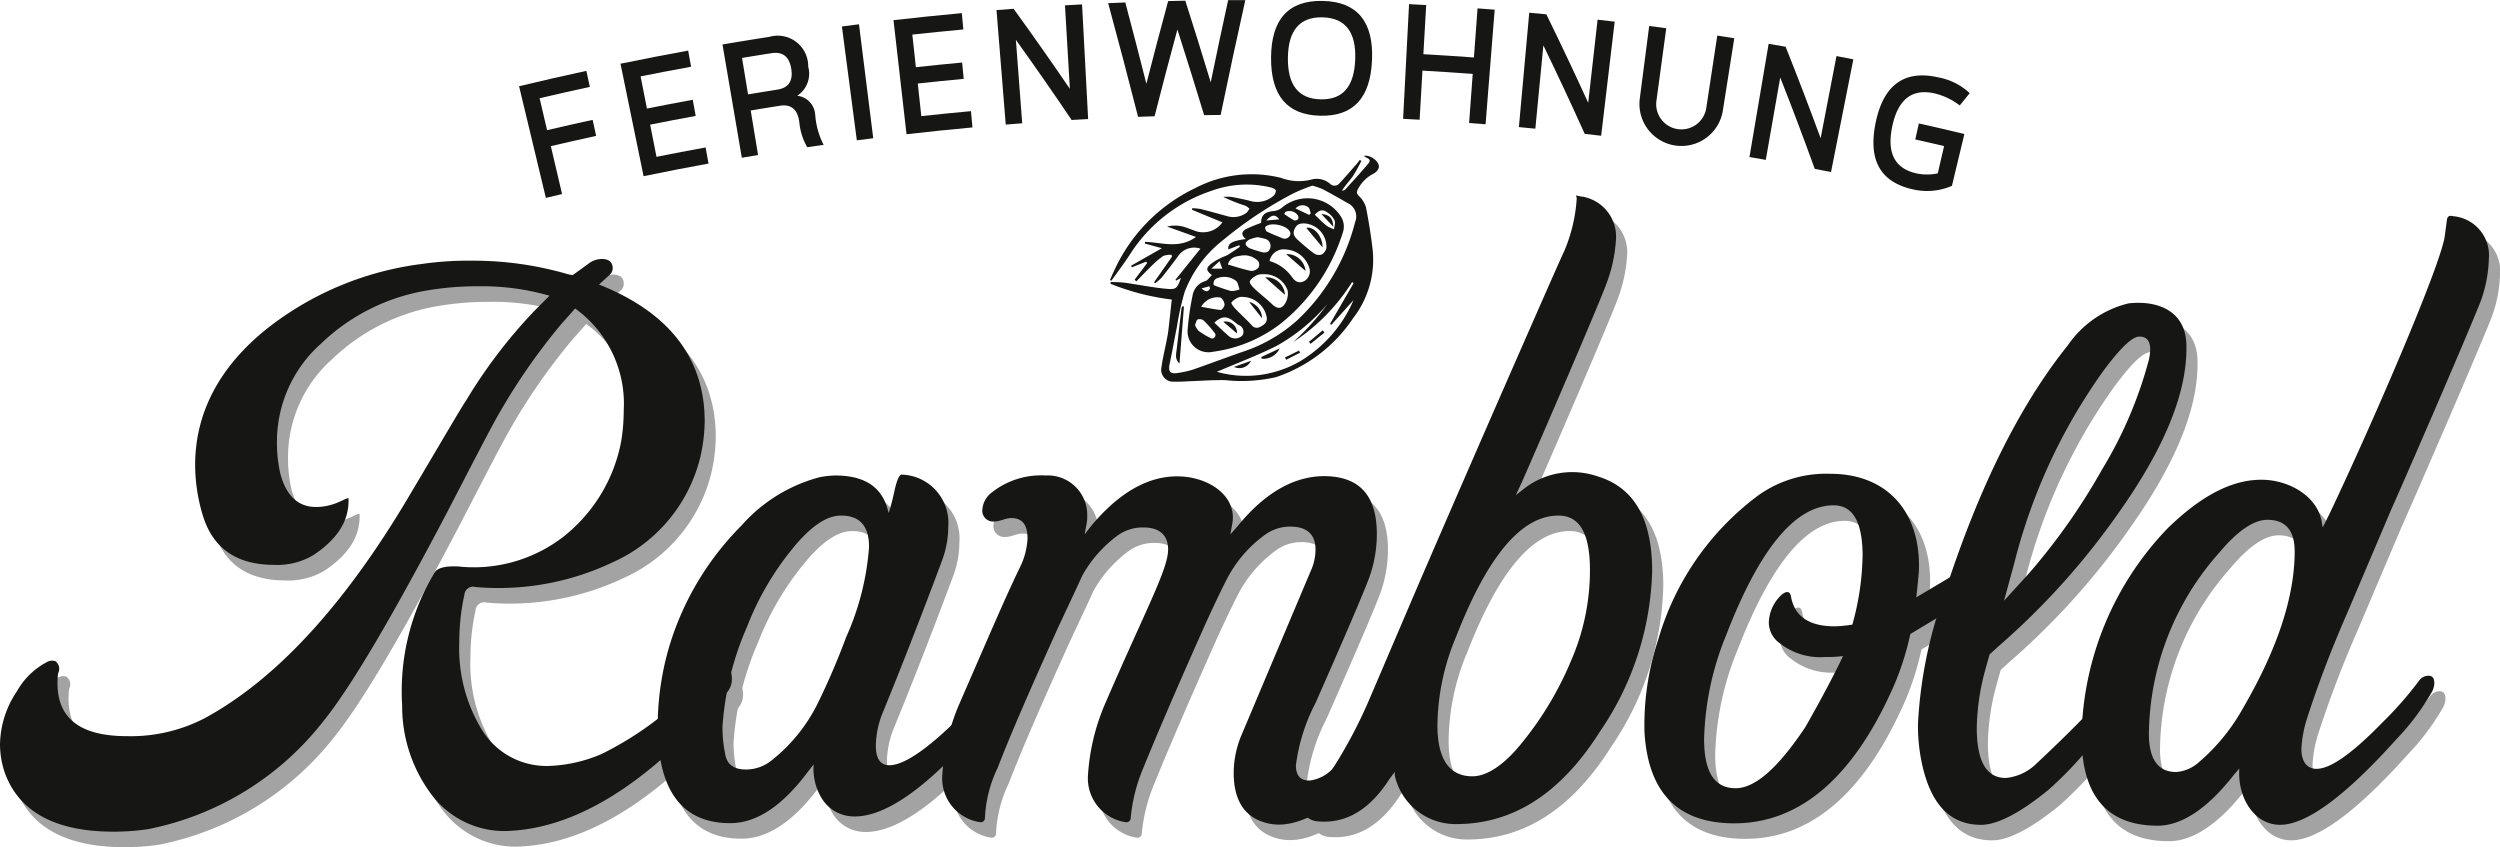 <svg id="Group_2" data-name="Group 2" xmlns="http://www.w3.org/2000/svg" xmlns:xlink="http://www.w3.org/1999/xlink" width="157.806" height="53.476" viewBox="0 0 157.806 53.476">
  <defs>
    <clipPath id="clip-path">
      <rect id="Rectangle_3" data-name="Rectangle 3" width="157.806" height="53.476" fill="none"/>
    </clipPath>
  </defs>
  <g id="Group_1" data-name="Group 1" clip-path="url(#clip-path)">
    <path id="Path_2" data-name="Path 2" d="M35.368,175.557a9.244,9.244,0,0,0,6.508-1.882,10.01,10.01,0,0,0,3.657-6.024,11.746,11.746,0,0,0,.161-1.936,7.406,7.406,0,0,0-3.066-6.454l-.861.968a38.787,38.787,0,0,0-4.41,6.508c-1.237,2.313-2.42,4.679-3.658,6.992-3.066,5.755-5.379,9.627-6.992,11.618a18.61,18.61,0,0,1-11.026,6.777,14.674,14.674,0,0,1-2.205.161c-3.711,0-6.024-1.291-6.885-3.819a5.7,5.7,0,0,1-.269-1.667A6.155,6.155,0,0,1,7.4,183.41a4.62,4.62,0,0,1,1.882-1.829.651.651,0,0,1,.538-.054.607.607,0,0,1,.215.645l-.054.161c-.269,2.635,1.183,3.926,4.357,3.926a10.121,10.121,0,0,0,4.894-1.129c4.464-2.42,8.767-7.046,12.855-13.93,2.205-3.711,3.389-5.755,3.658-6.131a32.149,32.149,0,0,1,4.3-5.647l.968-.968L40.8,158.4a15.456,15.456,0,0,0-4.3-.538,18.945,18.945,0,0,0-3.55.323,12.638,12.638,0,0,0-6.347,3.281,8.286,8.286,0,0,0-2.8,6.185,8.8,8.8,0,0,0,.215,2.044q.565,2.1,2.259,2.1a3.55,3.55,0,0,0,1.452-.323c.377-.161.538-.269.592-.215.054,1.4-.7,2.582-2.259,3.6a4.469,4.469,0,0,1-2.42.592c-2.367,0-3.873-1.022-4.518-3.12a11.1,11.1,0,0,1-.484-3.173c0-3.281,1.506-6.185,4.518-8.606a19.787,19.787,0,0,1,9.735-4.088,20.507,20.507,0,0,1,3.173-.215,21.384,21.384,0,0,1,6.131.861l.269.054.968-.7a1.431,1.431,0,0,1,.861-.323c.484,0,.7.215.7.592a.556.556,0,0,1-.215.43l-.645.591c4.464,1.775,6.669,4.679,6.669,8.659a10.734,10.734,0,0,1-.269,2.205A9.807,9.807,0,0,1,45,175.288a16.778,16.778,0,0,1-8.659,1.56.549.549,0,0,0-.7.484,13.961,13.961,0,0,0-.323,3.012,9.859,9.859,0,0,0,1.345,5.379,4.786,4.786,0,0,0,4.3,2.42,9.207,9.207,0,0,0,3.335-.753,20.846,20.846,0,0,0,6.4-4.894l.376-.377a.847.847,0,0,1,.7-.376c.484,0,.753.323.753.914a1.319,1.319,0,0,1-.323.861l-.376.43c-4.572,5.217-8.928,8.014-13.177,8.283a5.744,5.744,0,0,1-5.11-2.313,9.281,9.281,0,0,1-1.829-5.594,14.554,14.554,0,0,1,2.044-8.39c.215-.323.753-.43,1.614-.377" transform="translate(-5.622 -138.809)" fill="#a3a3a3"/>
    <path id="Path_3" data-name="Path 3" d="M385.631,281.907a9.969,9.969,0,0,1,4.948-3.066,5.921,5.921,0,0,1,.968-.108c1.775,0,2.851.646,3.281,1.99l.108.377a14.475,14.475,0,0,0,.376-1.452q.242-1.049.484-.968a3.042,3.042,0,0,1,2.9,3.281,6.19,6.19,0,0,1-.377,2.1c-1.667,4.464-2.958,7.691-3.819,9.789a5.8,5.8,0,0,0-.377,1.936c0,.807.269,1.237.861,1.237.914,0,2.42-1.022,4.464-3.066,1.129-1.183,1.829-1.99,2.205-2.474a.734.734,0,0,1,.538-.323c.215,0,.323.161.323.43a1.857,1.857,0,0,1-.161.645,18.027,18.027,0,0,1-2.044,2.8c-3.173,3.6-5.755,5.325-7.691,5.217a2.386,2.386,0,0,1-1.936-1.183,3.567,3.567,0,0,1-.484-2.1l-.377.484c-1.614,2.151-3.227,3.227-4.894,3.227-3.066,0-4.625-2.1-4.572-6.347a17.766,17.766,0,0,1,.753-4.894,18.245,18.245,0,0,1,4.518-7.53m8.068,1.345c0-1.345-.592-1.99-1.775-1.99q-1.372,0-3.066,2.1a18.029,18.029,0,0,0-2.851,4.894,18.785,18.785,0,0,0-1.56,6.347,8.354,8.354,0,0,0,.161,1.667c.108.7.538,1.022,1.345,1.022a2.594,2.594,0,0,0,1.614-.592,10.511,10.511,0,0,0,2.85-3.5,44.108,44.108,0,0,0,1.829-4.249,16.826,16.826,0,0,0,1.452-5.7" transform="translate(-338.137 -247.74)" fill="#a3a3a3"/>
    <path id="Path_4" data-name="Path 4" d="M548.711,279.171a2.486,2.486,0,0,1,2.635,2.528,2.41,2.41,0,0,1-.054.592l-.108.592.377-.484c1.775-2.151,3.657-3.227,5.594-3.173s3.711,1.291,3.335,3.066l-.108.592.43-.484c1.829-2.259,3.819-3.335,5.916-3.173,1.936.161,2.9,1.345,2.9,3.657a8.2,8.2,0,0,1-.484,2.743q-.645,1.694-3.388,7.906a11.711,11.711,0,0,0-1.237,3.926c0,.645.269.968.86.968a2.414,2.414,0,0,0,1.56-.861q2.017-1.856,3.711-3.711l.484-.538a.524.524,0,0,1,.484-.215c.377,0,.538.161.538.538a.767.767,0,0,1-.323.645l-.269.484a20.226,20.226,0,0,1-3.765,4.3q-2.824,2.421-4.841,2.1c-1.56-.269-2.367-1.345-2.367-3.227a6.21,6.21,0,0,1,.484-2.367l4.357-10.327a3.311,3.311,0,0,0,.323-1.4q0-1.452-1.613-1.452a2.7,2.7,0,0,0-1.452.43,7.906,7.906,0,0,0-2.367,2.582c-.215.376-.753,1.452-1.56,3.227-1.775,3.98-3.066,6.992-3.872,8.982a10.53,10.53,0,0,0-.807,3.227.274.274,0,0,1-.269.215,2.8,2.8,0,0,1-2.42-3.012,13.465,13.465,0,0,1,1.076-4.464c2.528-5.863,3.98-8.5,3.98-9.735,0-.914-.538-1.4-1.56-1.4a2.687,2.687,0,0,0-1.667.538,7.948,7.948,0,0,0-2.205,2.528c-.161.377-.645,1.4-1.452,3.12-1.775,3.926-3.066,6.884-3.873,8.982a8.072,8.072,0,0,0-.807,3.227.274.274,0,0,1-.269.215,2.8,2.8,0,0,1-2.42-3.012,13.466,13.466,0,0,1,1.076-4.464c1.667-3.819,2.9-6.723,3.819-8.606a4.631,4.631,0,0,0,.484-1.829c0-.861-.323-1.291-1.022-1.291-.376,0-.7.215-1.076.215a.681.681,0,0,1-.753-.753,1.47,1.47,0,0,1,.592-1.076,5.023,5.023,0,0,1,3.388-1.076" transform="translate(-482.016 -248.177)" fill="#a3a3a3"/>
    <path id="Path_5" data-name="Path 5" d="M768.773,143.719a18.719,18.719,0,0,1-3.281,10.112c-2.474,3.926-5.486,5.863-9.09,5.863a3.93,3.93,0,0,1-3.873-3.066v-.215l-.323.43c-1.237,1.936-2.743,2.851-4.518,2.689a1.18,1.18,0,0,1-.968-.592l-.054-.054.054-.054a29.807,29.807,0,0,0,4.2-6.992l3.173-7.422c3.926-9.09,9.063-20.79,9.117-20.844a10.049,10.049,0,0,0,.807-3.389l-.054-.161.269.054a2.557,2.557,0,0,1,2.259,2.743,9.351,9.351,0,0,1-.592,2.743c-.484,1.345-4.33,10.248-5.352,12.561l-.376.807.484-.377a4.927,4.927,0,0,1,4.679-.807c2.313.7,3.442,2.689,3.442,5.97m-3.926-.054c0-2.313-.645-3.442-1.99-3.442-2.313,0-4.464,2.528-6.454,7.637a14.734,14.734,0,0,0-1.183,5.594c0,2.151.753,3.227,2.205,3.227.914,0,1.99-.7,3.12-2.1a20.928,20.928,0,0,0,3.119-5.217,14.258,14.258,0,0,0,1.183-5.7" transform="translate(-663.783 -106.702)" fill="#a3a3a3"/>
    <path id="Path_6" data-name="Path 6" d="M961.079,284.535q1.775-.968,1.775.323a1.272,1.272,0,0,1-.753,1.129l-2.313,1.4-1.614.968a17.475,17.475,0,0,1-1.022,3.227c-2.635,6.024-6.185,8.928-10.542,8.713-3.281-.161-5-2.1-5.217-5.755a17.12,17.12,0,0,1,.861-5.809,17.335,17.335,0,0,1,6.347-9.144,7.374,7.374,0,0,1,4.518-1.345c3.657,0,5.755,2.474,5.594,6.185q-.081.887-.161,1.613Zm-5.917-1.076c0-2.151-.592-3.227-1.829-3.227-2.42,0-4.679,2.743-6.777,8.175a18.475,18.475,0,0,0-1.4,6.562c0,2.1.645,3.12,1.99,3.12,1.237,0,2.689-1.291,4.41-3.873,1.129-1.99,1.882-3.442,2.367-4.464h-.054a7.214,7.214,0,0,1-1.076.054,4.11,4.11,0,0,1-2.851-.861,1.606,1.606,0,0,1-.7-1.345,2.484,2.484,0,0,1,.807-1.721c.323-.269.538-.215.592.108.215,1.237,1.13,1.882,2.743,1.882a8.016,8.016,0,0,0,1.13-.108,17.044,17.044,0,0,0,.645-4.3" transform="translate(-836.888 -247.356)" fill="#a3a3a3"/>
    <path id="Path_7" data-name="Path 7" d="M1096.976,207.569a28.287,28.287,0,0,1,1.667-8.175c2.151-6.669,4.733-11.886,7.8-15.705a6.5,6.5,0,0,1,3.819-2.635c1.936-.215,3.657.538,3.657,2.689.054,2.958-1.4,6.454-4.249,10.488a46.269,46.269,0,0,1-7.584,8.444l-.592.538-.269.968a14.61,14.61,0,0,0-.538,3.657c0,2.1.592,3.173,1.829,3.173a3.142,3.142,0,0,0,1.828-.807c1.614-1.506,2.851-2.743,3.711-3.657l.484-.538a.69.69,0,0,1,.538-.215.428.428,0,0,1,.484.484,1.432,1.432,0,0,1-.269.7l-.269.43a22.89,22.89,0,0,1-3.818,4.357c-1.775,1.452-3.227,2.205-4.249,2.205-1.99,0-3.227-1.345-3.765-4.034a11.4,11.4,0,0,1-.215-2.367m7.046-9.52a39.521,39.521,0,0,0,4.572-6.508,26.254,26.254,0,0,0,2.958-6.938c.215-.968,0-1.452-.592-1.452-.484,0-1.237.753-2.313,2.205a35.86,35.86,0,0,0-5.594,12.1l-.645,2.367Z" transform="translate(-975.206 -160.924)" fill="#a3a3a3"/>
    <path id="Path_8" data-name="Path 8" d="M1199.948,166.471l-.323.376c-1.721,2.205-3.388,3.281-4.948,3.227q-4.679-.081-4.679-5.647a19.42,19.42,0,0,1,5.432-13.124c2.1-2.044,4.034-3.066,5.917-3.066,1.721,0,3.55,1.022,3.819,2.689l.054.323.43-.861c2.582-5.432,6.885-15.346,7.261-17.443.054-.376.108-.807.161-1.183.054-.161.161-.215.377-.161a2.475,2.475,0,0,1,2.259,2.689,8.438,8.438,0,0,1-.538,2.743c-1.237,3.066-4.948,11.581-5.647,13.14l-2.743,6.454c-1.13,2.582-1.936,4.787-2.528,6.616a7.588,7.588,0,0,0-.377,1.99c0,.7.269,1.13.753,1.237.914.161,2.366-.861,4.41-2.958a22.734,22.734,0,0,0,2.259-2.582.743.743,0,0,1,.592-.323c.269,0,.377.161.377.484a1.282,1.282,0,0,1-.215.645,15.1,15.1,0,0,1-2.151,2.851c-3.227,3.6-5.7,5.432-7.369,5.432-1.56,0-2.582-1.56-2.582-3.227Zm3.5-13.715c0-1.345-.592-1.99-1.721-1.99-.86,0-1.882.7-3.012,2.044a17.46,17.46,0,0,0-4.464,11.241c-.054,1.775.538,2.635,1.721,2.635a2.4,2.4,0,0,0,1.4-.592,12.459,12.459,0,0,0,2.851-3.5q3.227-5.567,3.227-9.843" transform="translate(-1057.902 -116.975)" fill="#a3a3a3"/>
    <path id="Path_9" data-name="Path 9" d="M300.023,44.389q-1.432.313-2.86.647l.709,3.025q-.511.12-1.022.242l-1.692-7.048q2.12-.509,4.248-.97l.219,1.012q-1.588.344-3.171.715l.472,2.016q1.436-.336,2.876-.65l.221,1.012" transform="translate(-262.393 -35.812)" fill="#161615"/>
    <path id="Path_10" data-name="Path 10" d="M358.417,35.869q-2.06.375-4.114.8l-1.457-7.1q2.132-.437,4.271-.827l.186,1.019q-1.6.291-3.188.608l.4,2.031q1.444-.288,2.891-.554l.187,1.019q-1.439.264-2.875.551l.4,2.031q1.55-.309,3.1-.592l.186,1.019" transform="translate(-313.679 -25.548)" fill="#161615"/>
    <path id="Path_11" data-name="Path 11" d="M412.054,28.251l-1.22-7.145q1.473-.251,2.948-.48a1.928,1.928,0,0,1,2.464,1.883,1.665,1.665,0,0,1-.693,1.833,1.275,1.275,0,0,1,1.129,1.164l.008.056a4.9,4.9,0,0,0,.529,1.88l-1.035.15a3.872,3.872,0,0,1-.5-1.58l-.008-.056c-.112-.761-.519-1.091-1.215-.983q-.923.143-1.845.3l.464,2.81-1.032.173m.4-4q.922-.152,1.845-.3c.7-.109,1-.536.886-1.287-.117-.785-.532-1.125-1.244-1.015q-.934.145-1.867.3l.379,2.3" transform="translate(-365.229 -18.298)" fill="#161615"/>
    <path id="Path_12" data-name="Path 12" d="M479.832,13.807l.9,7.192q-.518.065-1.036.133l-.942-7.187q.538-.071,1.076-.138" transform="translate(-425.611 -12.274)" fill="#161615"/>
    <path id="Path_13" data-name="Path 13" d="M513.06,14.668q-2.079.191-4.155.428l-.822-7.2q2.155-.246,4.313-.444.048.516.095,1.031-1.61.148-3.219.323.112,1.029.224,2.059,1.458-.159,2.919-.295l.1,1.031q-1.452.136-2.9.293.112,1.029.224,2.059,1.566-.17,3.134-.314l.095,1.031" transform="translate(-451.683 -6.623)" fill="#161615"/>
    <path id="Path_14" data-name="Path 14" d="M572.026,2.495q.192,3.619.384,7.238l-1.042.058q-1.716-2.545-3.519-5.057.2,2.633.4,5.266l-1.04.081q-.292-3.613-.583-7.225.54-.044,1.08-.084,1.819,2.511,3.551,5.055l-.309-5.272q.541-.032,1.081-.06" transform="translate(-503.724 -2.218)" fill="#161615"/>
    <path id="Path_15" data-name="Path 15" d="M638.812,0q-.81,3.625-1.559,7.256l-1.043.012q-.821-2.707-1.687-5.406-.743,2.736-1.44,5.477l-1.042.035Q631.126,3.781,630.153.2l1.082-.045q.68,2.564,1.33,5.133.667-2.613,1.375-5.22.541-.014,1.082-.025.823,2.573,1.605,5.152.535-2.6,1.1-5.188.541,0,1.083,0" transform="translate(-560.203)" fill="#161615"/>
    <path id="Path_16" data-name="Path 16" d="M729.141,4.233c-.1,2.416-1.194,3.572-3.274,3.52s-3.114-1.256-3.1-3.674S723.872.455,726.042.506s3.2,1.315,3.1,3.727m-3.249,2.485c1.4.035,2.125-.8,2.187-2.525s-.625-2.616-2.062-2.651-2.167.824-2.188,2.548.667,2.595,2.063,2.628" transform="translate(-642.535 -0.448)" fill="#161615"/>
    <path id="Path_17" data-name="Path 17" d="M803.644,2.734l-.574,7.226q-.52-.041-1.04-.08l.229-3.1q-1.587-.117-3.174-.208l-.178,3.1-1.042-.057q.188-3.62.375-7.239l1.082.059q-.089,1.551-.178,3.1,1.6.092,3.191.209l.229-3.1q.54.04,1.08.083" transform="translate(-709.297 -2.115)" fill="#161615"/>
    <path id="Path_18" data-name="Path 18" d="M869.762,7.814l-.853,7.2-1.038-.12q-1.26-2.8-2.61-5.583-.253,2.628-.506,5.257-.519-.05-1.039-.1l.654-7.219q.54.049,1.079.1,1.365,2.784,2.642,5.586l.593-5.248q.539.061,1.077.125" transform="translate(-767.84 -6.445)" fill="#161615"/>
    <path id="Path_19" data-name="Path 19" d="M937.346,20.14a2.65,2.65,0,0,1-5.244-.754l.6-4.621q.538.07,1.076.143l-.625,4.618a1.59,1.59,0,0,0,3.146.453l.7-4.607q.537.082,1.073.167l-.727,4.6" transform="translate(-828.6 -13.126)" fill="#161615"/>
    <path id="Path_20" data-name="Path 20" d="M1001.385,25.906l-1.408,7.111q-.514-.1-1.028-.2-1.044-2.89-2.179-5.769l-.911,5.2-1.031-.178,1.211-7.147q.536.091,1.071.184,1.15,2.882,2.211,5.775l1-5.186q.534.1,1.068.208" transform="translate(-884.398 -22.157)" fill="#161615"/>
    <path id="Path_21" data-name="Path 21" d="M1069.2,44.051c-1.412-.319-2.3.376-2.661,2.063s.145,2.676,1.514,2.986a3.218,3.218,0,0,0,1.354,0l.4-1.724q-.909-.213-1.819-.417l.226-1.01q1.438.322,2.873.667l-.786,3.273a3.966,3.966,0,0,1-2.481.218c-2.042-.462-2.822-1.85-2.331-4.218s1.805-3.332,3.935-2.851a3.944,3.944,0,0,1,2,1q-.316.388-.63.776a4.159,4.159,0,0,0-1.6-.764" transform="translate(-947.091 -38.157)" fill="#161615"/>
    <path id="Path_22" data-name="Path 22" d="M29.044,166.733a9.244,9.244,0,0,0,6.508-1.882,10.01,10.01,0,0,0,3.657-6.024,11.746,11.746,0,0,0,.161-1.936,7.406,7.406,0,0,0-3.066-6.454l-.861.968a38.783,38.783,0,0,0-4.41,6.508c-1.237,2.313-2.42,4.679-3.658,6.992-3.066,5.755-5.378,9.628-6.992,11.618A18.61,18.61,0,0,1,9.359,183.3a14.672,14.672,0,0,1-2.205.161c-3.711,0-6.024-1.291-6.885-3.819A5.7,5.7,0,0,1,0,177.975a6.155,6.155,0,0,1,1.076-3.388,4.62,4.62,0,0,1,1.882-1.829A.651.651,0,0,1,3.5,172.7a.607.607,0,0,1,.215.645l-.054.161c-.269,2.635,1.183,3.926,4.357,3.926a10.121,10.121,0,0,0,4.894-1.129c4.464-2.42,8.767-7.046,12.855-13.93,2.205-3.711,3.389-5.755,3.658-6.132a32.148,32.148,0,0,1,4.3-5.647l.968-.968-.215-.054a15.455,15.455,0,0,0-4.3-.538,18.941,18.941,0,0,0-3.55.323,12.636,12.636,0,0,0-6.347,3.281,8.286,8.286,0,0,0-2.8,6.185,8.8,8.8,0,0,0,.215,2.044q.564,2.1,2.259,2.1a3.549,3.549,0,0,0,1.452-.323c.377-.161.538-.269.592-.215.054,1.4-.7,2.582-2.259,3.6a4.469,4.469,0,0,1-2.42.592c-2.367,0-3.873-1.022-4.518-3.12a11.1,11.1,0,0,1-.484-3.173c0-3.281,1.506-6.185,4.518-8.606a19.785,19.785,0,0,1,9.735-4.088,20.506,20.506,0,0,1,3.173-.215,21.38,21.38,0,0,1,6.131.861l.269.054.968-.7a1.431,1.431,0,0,1,.861-.323c.484,0,.7.215.7.592a.555.555,0,0,1-.215.43l-.645.592c4.464,1.775,6.669,4.679,6.669,8.659a10.734,10.734,0,0,1-.269,2.205,9.807,9.807,0,0,1-5.54,6.669,16.778,16.778,0,0,1-8.659,1.56.549.549,0,0,0-.7.484,13.96,13.96,0,0,0-.323,3.012,9.859,9.859,0,0,0,1.345,5.379,4.786,4.786,0,0,0,4.3,2.42,9.207,9.207,0,0,0,3.335-.753,20.848,20.848,0,0,0,6.4-4.894l.376-.377a.847.847,0,0,1,.7-.376c.484,0,.753.323.753.914a1.318,1.318,0,0,1-.323.861l-.376.43c-4.572,5.217-8.928,8.014-13.177,8.283a5.744,5.744,0,0,1-5.11-2.313,9.282,9.282,0,0,1-1.829-5.594,14.555,14.555,0,0,1,2.044-8.39c.215-.323.753-.43,1.614-.377" transform="translate(0 -130.964)" fill="#161615"/>
    <path id="Path_23" data-name="Path 23" d="M379.307,273.084a9.969,9.969,0,0,1,4.948-3.066,5.923,5.923,0,0,1,.968-.108c1.775,0,2.851.646,3.281,1.99l.108.376a14.453,14.453,0,0,0,.376-1.452q.242-1.049.484-.968a3.042,3.042,0,0,1,2.9,3.281,6.19,6.19,0,0,1-.377,2.1c-1.667,4.464-2.958,7.691-3.819,9.789a5.8,5.8,0,0,0-.376,1.936c0,.807.269,1.237.861,1.237.914,0,2.42-1.022,4.464-3.066,1.129-1.183,1.829-1.99,2.205-2.474a.734.734,0,0,1,.538-.323c.215,0,.323.161.323.43a1.858,1.858,0,0,1-.161.645,18.029,18.029,0,0,1-2.044,2.8c-3.173,3.6-5.755,5.325-7.691,5.217a2.386,2.386,0,0,1-1.936-1.183,3.568,3.568,0,0,1-.484-2.1l-.376.484c-1.614,2.151-3.227,3.227-4.894,3.227-3.066,0-4.625-2.1-4.572-6.347a17.765,17.765,0,0,1,.753-4.894,18.244,18.244,0,0,1,4.518-7.53m8.068,1.345c0-1.345-.592-1.99-1.775-1.99q-1.372,0-3.066,2.1a18.03,18.03,0,0,0-2.851,4.894,18.785,18.785,0,0,0-1.56,6.347,8.349,8.349,0,0,0,.161,1.667c.108.7.538,1.022,1.345,1.022a2.594,2.594,0,0,0,1.613-.592,10.512,10.512,0,0,0,2.851-3.5,44.138,44.138,0,0,0,1.829-4.249,16.827,16.827,0,0,0,1.452-5.7" transform="translate(-332.515 -239.896)" fill="#161615"/>
    <path id="Path_24" data-name="Path 24" d="M542.387,270.347a2.486,2.486,0,0,1,2.635,2.528,2.413,2.413,0,0,1-.054.592l-.108.592.376-.484c1.775-2.151,3.657-3.227,5.594-3.173s3.711,1.291,3.335,3.066l-.107.592.43-.484c1.829-2.259,3.819-3.335,5.916-3.173,1.936.161,2.9,1.345,2.9,3.657a8.2,8.2,0,0,1-.484,2.743q-.645,1.694-3.388,7.906a11.712,11.712,0,0,0-1.237,3.926c0,.646.269.968.86.968a2.414,2.414,0,0,0,1.56-.861q2.017-1.856,3.711-3.711l.484-.538a.524.524,0,0,1,.484-.215c.377,0,.538.161.538.538a.767.767,0,0,1-.323.645l-.269.484a20.224,20.224,0,0,1-3.765,4.3q-2.824,2.421-4.841,2.1c-1.56-.269-2.366-1.345-2.366-3.227a6.208,6.208,0,0,1,.484-2.367l4.357-10.327a3.312,3.312,0,0,0,.323-1.4q0-1.452-1.613-1.452a2.7,2.7,0,0,0-1.452.43A7.908,7.908,0,0,0,554,276.586c-.215.376-.753,1.452-1.56,3.227-1.775,3.98-3.066,6.992-3.872,8.982a10.531,10.531,0,0,0-.807,3.227.274.274,0,0,1-.269.215,2.8,2.8,0,0,1-2.42-3.012,13.463,13.463,0,0,1,1.076-4.464c2.528-5.863,3.98-8.5,3.98-9.735,0-.914-.538-1.4-1.56-1.4a2.688,2.688,0,0,0-1.667.538,7.947,7.947,0,0,0-2.205,2.528c-.161.377-.645,1.4-1.452,3.12-1.775,3.926-3.066,6.884-3.873,8.982a8.07,8.07,0,0,0-.807,3.227.275.275,0,0,1-.269.215,2.8,2.8,0,0,1-2.42-3.012,13.468,13.468,0,0,1,1.076-4.464c1.667-3.819,2.9-6.723,3.819-8.606a4.631,4.631,0,0,0,.484-1.829c0-.861-.323-1.291-1.022-1.291-.376,0-.7.215-1.076.215a.681.681,0,0,1-.753-.753,1.47,1.47,0,0,1,.592-1.076,5.023,5.023,0,0,1,3.389-1.076" transform="translate(-476.394 -240.332)" fill="#161615"/>
    <path id="Path_25" data-name="Path 25" d="M762.448,134.9a18.718,18.718,0,0,1-3.281,10.112c-2.474,3.926-5.486,5.863-9.09,5.863A3.93,3.93,0,0,1,746.2,147.8v-.215l-.323.43c-1.237,1.936-2.743,2.851-4.518,2.689a1.18,1.18,0,0,1-.968-.592l-.054-.054.054-.054a29.808,29.808,0,0,0,4.2-6.992l3.173-7.422c3.926-9.09,9.063-20.79,9.117-20.844a10.045,10.045,0,0,0,.807-3.389l-.054-.161.269.054A2.557,2.557,0,0,1,760.162,114a9.35,9.35,0,0,1-.592,2.743c-.484,1.345-4.33,10.248-5.352,12.561l-.376.807.484-.377a4.926,4.926,0,0,1,4.679-.807c2.313.7,3.442,2.689,3.442,5.97m-3.926-.054c0-2.313-.645-3.442-1.99-3.442-2.313,0-4.464,2.528-6.454,7.637a14.735,14.735,0,0,0-1.183,5.594c0,2.151.753,3.227,2.205,3.227.914,0,1.99-.7,3.119-2.1a20.928,20.928,0,0,0,3.12-5.217,14.259,14.259,0,0,0,1.183-5.7" transform="translate(-658.16 -98.857)" fill="#161615"/>
    <path id="Path_26" data-name="Path 26" d="M954.754,275.711q1.775-.968,1.775.323a1.272,1.272,0,0,1-.753,1.129l-2.313,1.4-1.614.968a17.482,17.482,0,0,1-1.022,3.227c-2.635,6.024-6.185,8.928-10.542,8.713-3.281-.161-5-2.1-5.217-5.755a17.123,17.123,0,0,1,.861-5.809,17.336,17.336,0,0,1,6.347-9.144,7.374,7.374,0,0,1,4.518-1.345c3.657,0,5.755,2.474,5.594,6.185q-.081.887-.161,1.613Zm-5.916-1.076c0-2.151-.592-3.227-1.829-3.227-2.42,0-4.679,2.743-6.777,8.175a18.473,18.473,0,0,0-1.4,6.562c0,2.1.646,3.12,1.99,3.12,1.237,0,2.689-1.291,4.41-3.873,1.13-1.99,1.882-3.442,2.367-4.464h-.054a7.215,7.215,0,0,1-1.076.054,4.11,4.11,0,0,1-2.851-.861,1.606,1.606,0,0,1-.7-1.345,2.483,2.483,0,0,1,.807-1.721c.323-.269.538-.215.592.108.215,1.237,1.13,1.882,2.743,1.882a8.017,8.017,0,0,0,1.13-.108,17.042,17.042,0,0,0,.645-4.3" transform="translate(-831.265 -239.511)" fill="#161615"/>
    <path id="Path_27" data-name="Path 27" d="M1090.651,198.745a28.284,28.284,0,0,1,1.667-8.175c2.151-6.669,4.733-11.886,7.8-15.705a6.505,6.505,0,0,1,3.819-2.635c1.936-.215,3.657.538,3.657,2.689.054,2.958-1.4,6.454-4.249,10.488a46.256,46.256,0,0,1-7.584,8.444l-.592.538-.269.968a14.615,14.615,0,0,0-.538,3.657c0,2.1.592,3.173,1.829,3.173a3.143,3.143,0,0,0,1.829-.807c1.614-1.506,2.851-2.743,3.711-3.657l.484-.538a.69.69,0,0,1,.538-.215.428.428,0,0,1,.484.484,1.434,1.434,0,0,1-.269.7l-.269.43a22.9,22.9,0,0,1-3.819,4.357c-1.775,1.452-3.227,2.205-4.249,2.205-1.99,0-3.227-1.345-3.765-4.034a11.4,11.4,0,0,1-.215-2.367m7.046-9.52a39.5,39.5,0,0,0,4.572-6.508,26.25,26.25,0,0,0,2.958-6.938c.215-.968,0-1.452-.592-1.452-.484,0-1.237.753-2.313,2.205a35.86,35.86,0,0,0-5.594,12.1l-.645,2.367Z" transform="translate(-969.583 -153.08)" fill="#161615"/>
    <path id="Path_28" data-name="Path 28" d="M1193.624,157.647l-.323.376c-1.721,2.205-3.389,3.281-4.948,3.227q-4.679-.081-4.679-5.647a19.42,19.42,0,0,1,5.432-13.124c2.1-2.044,4.034-3.066,5.916-3.066,1.721,0,3.55,1.022,3.819,2.689l.054.323.43-.861c2.582-5.432,6.885-15.346,7.261-17.443.054-.376.108-.807.161-1.183.054-.161.161-.215.376-.161a2.475,2.475,0,0,1,2.259,2.689,8.442,8.442,0,0,1-.538,2.743c-1.237,3.066-4.948,11.581-5.648,13.14l-2.743,6.454c-1.13,2.582-1.936,4.787-2.528,6.616a7.588,7.588,0,0,0-.376,1.99c0,.7.269,1.13.753,1.237.914.161,2.367-.861,4.41-2.958a22.758,22.758,0,0,0,2.259-2.582.743.743,0,0,1,.592-.323c.269,0,.377.161.377.484a1.28,1.28,0,0,1-.215.645,15.1,15.1,0,0,1-2.151,2.851c-3.227,3.6-5.7,5.432-7.369,5.432-1.56,0-2.582-1.56-2.582-3.227Zm3.5-13.715c0-1.345-.592-1.99-1.721-1.99-.861,0-1.883.7-3.012,2.044a17.459,17.459,0,0,0-4.464,11.241c-.054,1.775.538,2.635,1.721,2.635a2.4,2.4,0,0,0,1.4-.592,12.452,12.452,0,0,0,2.851-3.5q3.227-5.567,3.227-9.843" transform="translate(-1052.28 -109.131)" fill="#161615"/>
    <path id="Path_29" data-name="Path 29" d="M635.046,97.65a15.188,15.188,0,0,1-3.869-.994q0-.058.008-.116c.3.015.6.008.895.049.874.122,1.742.3,2.619.383.631.06.688-.032.919-.684l-.3.164-.046-.05,1.579-1.962a1.216,1.216,0,0,0-1.418.482q-.5.678-1.023,1.334a3.109,3.109,0,0,1-.416.365l-.073-.058,1.135-1.623-.034-.114a1.3,1.3,0,0,0-.517.073,5.093,5.093,0,0,0-.736.626c-.329.316-.643.649-.963.974l-.112-.1.794-1.054-.067-.087-.9.359-.051-.1,1.945-1.107-1.074-.293.011-.109c1.066.037,2.164.463,3.219-.31l-1.828-.653a2,2,0,0,1,1.21.065c.214.066.421.158.634.231a1.5,1.5,0,0,0,1.651-.563l-1.917-.793c0-.034.005-.068.008-.1a3.429,3.429,0,0,1,.533.051c.579.145,1.154.307,1.73.465a1.382,1.382,0,0,0,1.141-.211c.092-.058.144-.181.214-.274a1.114,1.114,0,0,0-.259-.188,10,10,0,0,1-1.4-.558,2.929,2.929,0,0,1,.513,0c.418.075.835.161,1.245.27a1.552,1.552,0,0,0,1.4-.325.473.473,0,0,0,.167-.339c0-.067-.168-.161-.274-.189a6.441,6.441,0,0,0-3.792.2,9.728,9.728,0,0,0-5.177,4.063c-.36.551-.76,1.076-1.142,1.613l-.088-.046c.08-.179.153-.362.242-.538a10.643,10.643,0,0,1,5.129-5.258,7.679,7.679,0,0,1,5.425-.652,3.194,3.194,0,0,0,1.89.115,1.279,1.279,0,0,1,1.2.252.4.4,0,0,0,.6-.022c.366-.389.713-.8,1.065-1.2.078-.088.146-.185.219-.278l.1.063a10.277,10.277,0,0,1-.529.953c-.211.305-.478.572-.7.927.069-.02.161-.018.2-.063.494-.544.995-1.084,1.465-1.649.273-.327-.165-.33-.271-.487.412-.083,1.01.376.934.751a.7.7,0,0,1-.355.385,2.226,2.226,0,0,0-.976,1c-.089.177-.049.265.086.409a1.585,1.585,0,0,1,.435.7c.178.906.326,1.82.428,2.737a6.012,6.012,0,0,1-1.233,4.255,9.438,9.438,0,0,1-4.88,3.733,9.764,9.764,0,0,1-3.2.187c-.783-.014-1.568.047-2.352.073a9.807,9.807,0,0,1-1.011.022.754.754,0,0,1-.658-.924c.075-.555.211-1.1.318-1.652.041-.208.086-.416.111-.626.076-.644.143-1.288.219-1.983m8.883-7.19a11.412,11.412,0,0,0-1.186.48,25,25,0,0,0-4.485,2.982,7.567,7.567,0,0,0-2.4,3.255,17.547,17.547,0,0,0-.491,2.218c-.156.767-.287,1.54-.453,2.305-.107.5.036.676.529.585a6.251,6.251,0,0,0,.909-.2c1.048-.363,2.085-.756,3.132-1.121a9.676,9.676,0,0,0,3.472-1.993,12.84,12.84,0,0,0,3.663-6.205.927.927,0,0,0-.481-1.205q-.774-.455-1.568-.876a4.607,4.607,0,0,0-.646-.222m2.593,6.161-.086-.076a12.464,12.464,0,0,1-3.72,3.791,15.549,15.549,0,0,0,2.158-2.4,11.711,11.711,0,0,1-3.183,2.627c-1.226.62-2.52,1.1-3.793,1.649a6.782,6.782,0,0,0,5.276-.681,8.288,8.288,0,0,0,3.349-3.844l-1.4,1.559-.083-.062,1.484-2.559" transform="translate(-561.076 -78.742)" fill="#161615"/>
    <path id="Path_30" data-name="Path 30" d="M676.886,117.724c-.361-.274-.391-.413-.121-.665a3.022,3.022,0,0,1,.622-.392c.159-.088.34-.136.5-.229.258-.154.5-.33.754-.5l-.035-.105-.691.267c-.049-.306.178-.427.383-.509a4.1,4.1,0,0,1,.726-.145c-.334-.261-.26-.484,0-.626a9.4,9.4,0,0,1,.962-.395c0-.483.229-.7.819-.751a.988.988,0,0,0,.476-.194,2.5,2.5,0,0,1,3.7.485,1.178,1.178,0,0,1,.148,1.112,11.886,11.886,0,0,1-3.9,5.7,8.915,8.915,0,0,1-4.265,1.78,1.319,1.319,0,0,1-1.613-1.439,16.792,16.792,0,0,1,.3-2.069,1.144,1.144,0,0,1,.807-.949c.156-.049.268-.237.426-.386m3.246-.047a.974.974,0,0,0-.387.049c-.185.1-.418.238-.471.409-.036.117.178.342.32.476.343.324.723.61,1.064.938s.612.349.853-.04a1.216,1.216,0,0,0,.152-.8,1.554,1.554,0,0,0-1.532-1.035m.391-.83a2.649,2.649,0,0,1,1.4.991c.183.268.411.448.759.289a.708.708,0,0,0,.344-.859,1.654,1.654,0,0,0-1.467-1.151.913.913,0,0,0-1.037.73m2.242-2.373c-.383-.015-.534.076-.665.354-.151.32.022.525.234.712.327.288.653.58,1.006.834a.546.546,0,0,0,.471.062.636.636,0,0,0,.3-.42,1.487,1.487,0,0,0-1.345-1.541m-3.917,4.636a.647.647,0,0,0-.269.025,1.169,1.169,0,0,0-.464.325c-.037.053.136.286.249.4.335.352.7.679,1.028,1.033a.4.4,0,0,0,.531.108c.242-.124.464-.267.422-.59a1.572,1.572,0,0,0-1.5-1.3m-.954-2.044c.506.145.983.308,1.473.405a.633.633,0,0,0,.468-.222.415.415,0,0,0-.032-.4,1.215,1.215,0,0,0-1.13-.338c-.335.042-.664.131-.779.554m-.856,3.672c.334.31.638.618.97.892a.641.641,0,0,0,.811-.1.451.451,0,0,0-.239-.645c-.15-.086-.275-.212-.419-.31-.388-.265-.7-.231-1.124.164m2.728-5.4a2.946,2.946,0,0,0-.522.151c-.1.05-.238.184-.233.273s.14.224.247.271a7.326,7.326,0,0,0,.709.229c.254.081.5.064.591-.211a.46.46,0,0,0-.338-.613,3.916,3.916,0,0,0-.456-.1M677,118.356a10.232,10.232,0,0,0,1.08.369,1.449,1.449,0,0,0,.543-.1c-.069-.183-.088-.424-.218-.536a1.2,1.2,0,0,0-1.136-.19.348.348,0,0,0-.268.455m4.84-3.258c-.008-.026-.017-.062-.031-.1-.171-.42-1.263-.651-1.558-.316-.037.042.023.255.089.288.327.164.67.293,1.007.435a.372.372,0,0,0,.492-.311m-6.029,5.778a1.192,1.192,0,0,0,.219.363,4.634,4.634,0,0,0,.725.443.215.215,0,0,0,.282-.324,6.891,6.891,0,0,0-.689-.774.416.416,0,0,0-.368-.056c-.08.033-.1.2-.169.348m.388-1.149c.437.076.837.166,1.241.2.075.006.245-.232.235-.345a.6.6,0,0,0-.252-.437,1.166,1.166,0,0,0-1.223.586m7.169-5.812c.251.234.492.481.759.7a2.078,2.078,0,0,0,.461.216c.015-.191.1-.409.03-.566a1.265,1.265,0,0,0-.435-.488c-.313-.226-.531-.176-.814.142m-1.866-.174-.059.126c.209.137.412.288.633.4a.274.274,0,0,0,.247-.09.266.266,0,0,0-.036-.249.644.644,0,0,0-.786-.191m.661-.224.851.406.105-.1c-.051-.132-.065-.321-.161-.383a.584.584,0,0,0-.8.077m-1.03.688c-.255-.339-.48-.3-.82.072l.82-.072m-3.593,3.112-.175-.473-.52.473Zm-1.312,1.245c.252.241.429.231.536,0l-.039-.133-.5.134" transform="translate(-600.38 -100.356)" fill="#161615"/>
    <path id="Path_31" data-name="Path 31" d="M668.966,177.816c-.3-.273-.214-.581-.178-.881.1-.852.2-1.7.3-2.557a1.039,1.039,0,0,1,.049-.167l.11.013-.281,3.592" transform="translate(-594.514 -154.873)" fill="#161615"/>
    <path id="Path_32" data-name="Path 32" d="M717.187,198.707l1.161-.541a1.13,1.13,0,0,1-1.128.647l-.033-.106" transform="translate(-637.575 -176.169)" fill="#161615"/>
    <path id="Path_33" data-name="Path 33" d="M702.764,205.179a.81.81,0,0,1-1.075.384l1.075-.384" transform="translate(-623.798 -182.403)" fill="#161615"/>
    <path id="Path_34" data-name="Path 34" d="M745.278,188.016l-.877.71-.1-.123.863-.726.118.138" transform="translate(-661.676 -167.023)" fill="#161615"/>
    <path id="Path_35" data-name="Path 35" d="M730.68,199.782l.886-.436.069.134-.88.448-.075-.146" transform="translate(-649.571 -177.218)" fill="#161615"/>
    <path id="Path_36" data-name="Path 36" d="M719.437,157.692a1.17,1.17,0,0,1,1.247,1.1l-1.247-1.1" transform="translate(-639.576 -140.184)" fill="#161615"/>
    <path id="Path_37" data-name="Path 37" d="M732.6,145.431l-1.222-1.064a1.172,1.172,0,0,1,1.222,1.064" transform="translate(-650.193 -128.326)" fill="#161615"/>
    <path id="Path_38" data-name="Path 38" d="M743.835,130.712l-1.028-1.233c.469-.111,1.032.518,1.028,1.233" transform="translate(-660.351 -115.095)" fill="#161615"/>
    <path id="Path_39" data-name="Path 39" d="M710.278,171.687a1.075,1.075,0,0,1,.817,1.03l-.817-1.03" transform="translate(-631.433 -152.629)" fill="#161615"/>
    <path id="Path_40" data-name="Path 40" d="M695.586,182.927a.716.716,0,0,1,.868.739l-.868-.739" transform="translate(-618.372 -162.618)" fill="#161615"/>
    <path id="Path_41" data-name="Path 41" d="M751.37,121.7c.526.046.724.255.756.806l-.756-.806" transform="translate(-667.964 -108.193)" fill="#161615"/>
  </g>
</svg>
